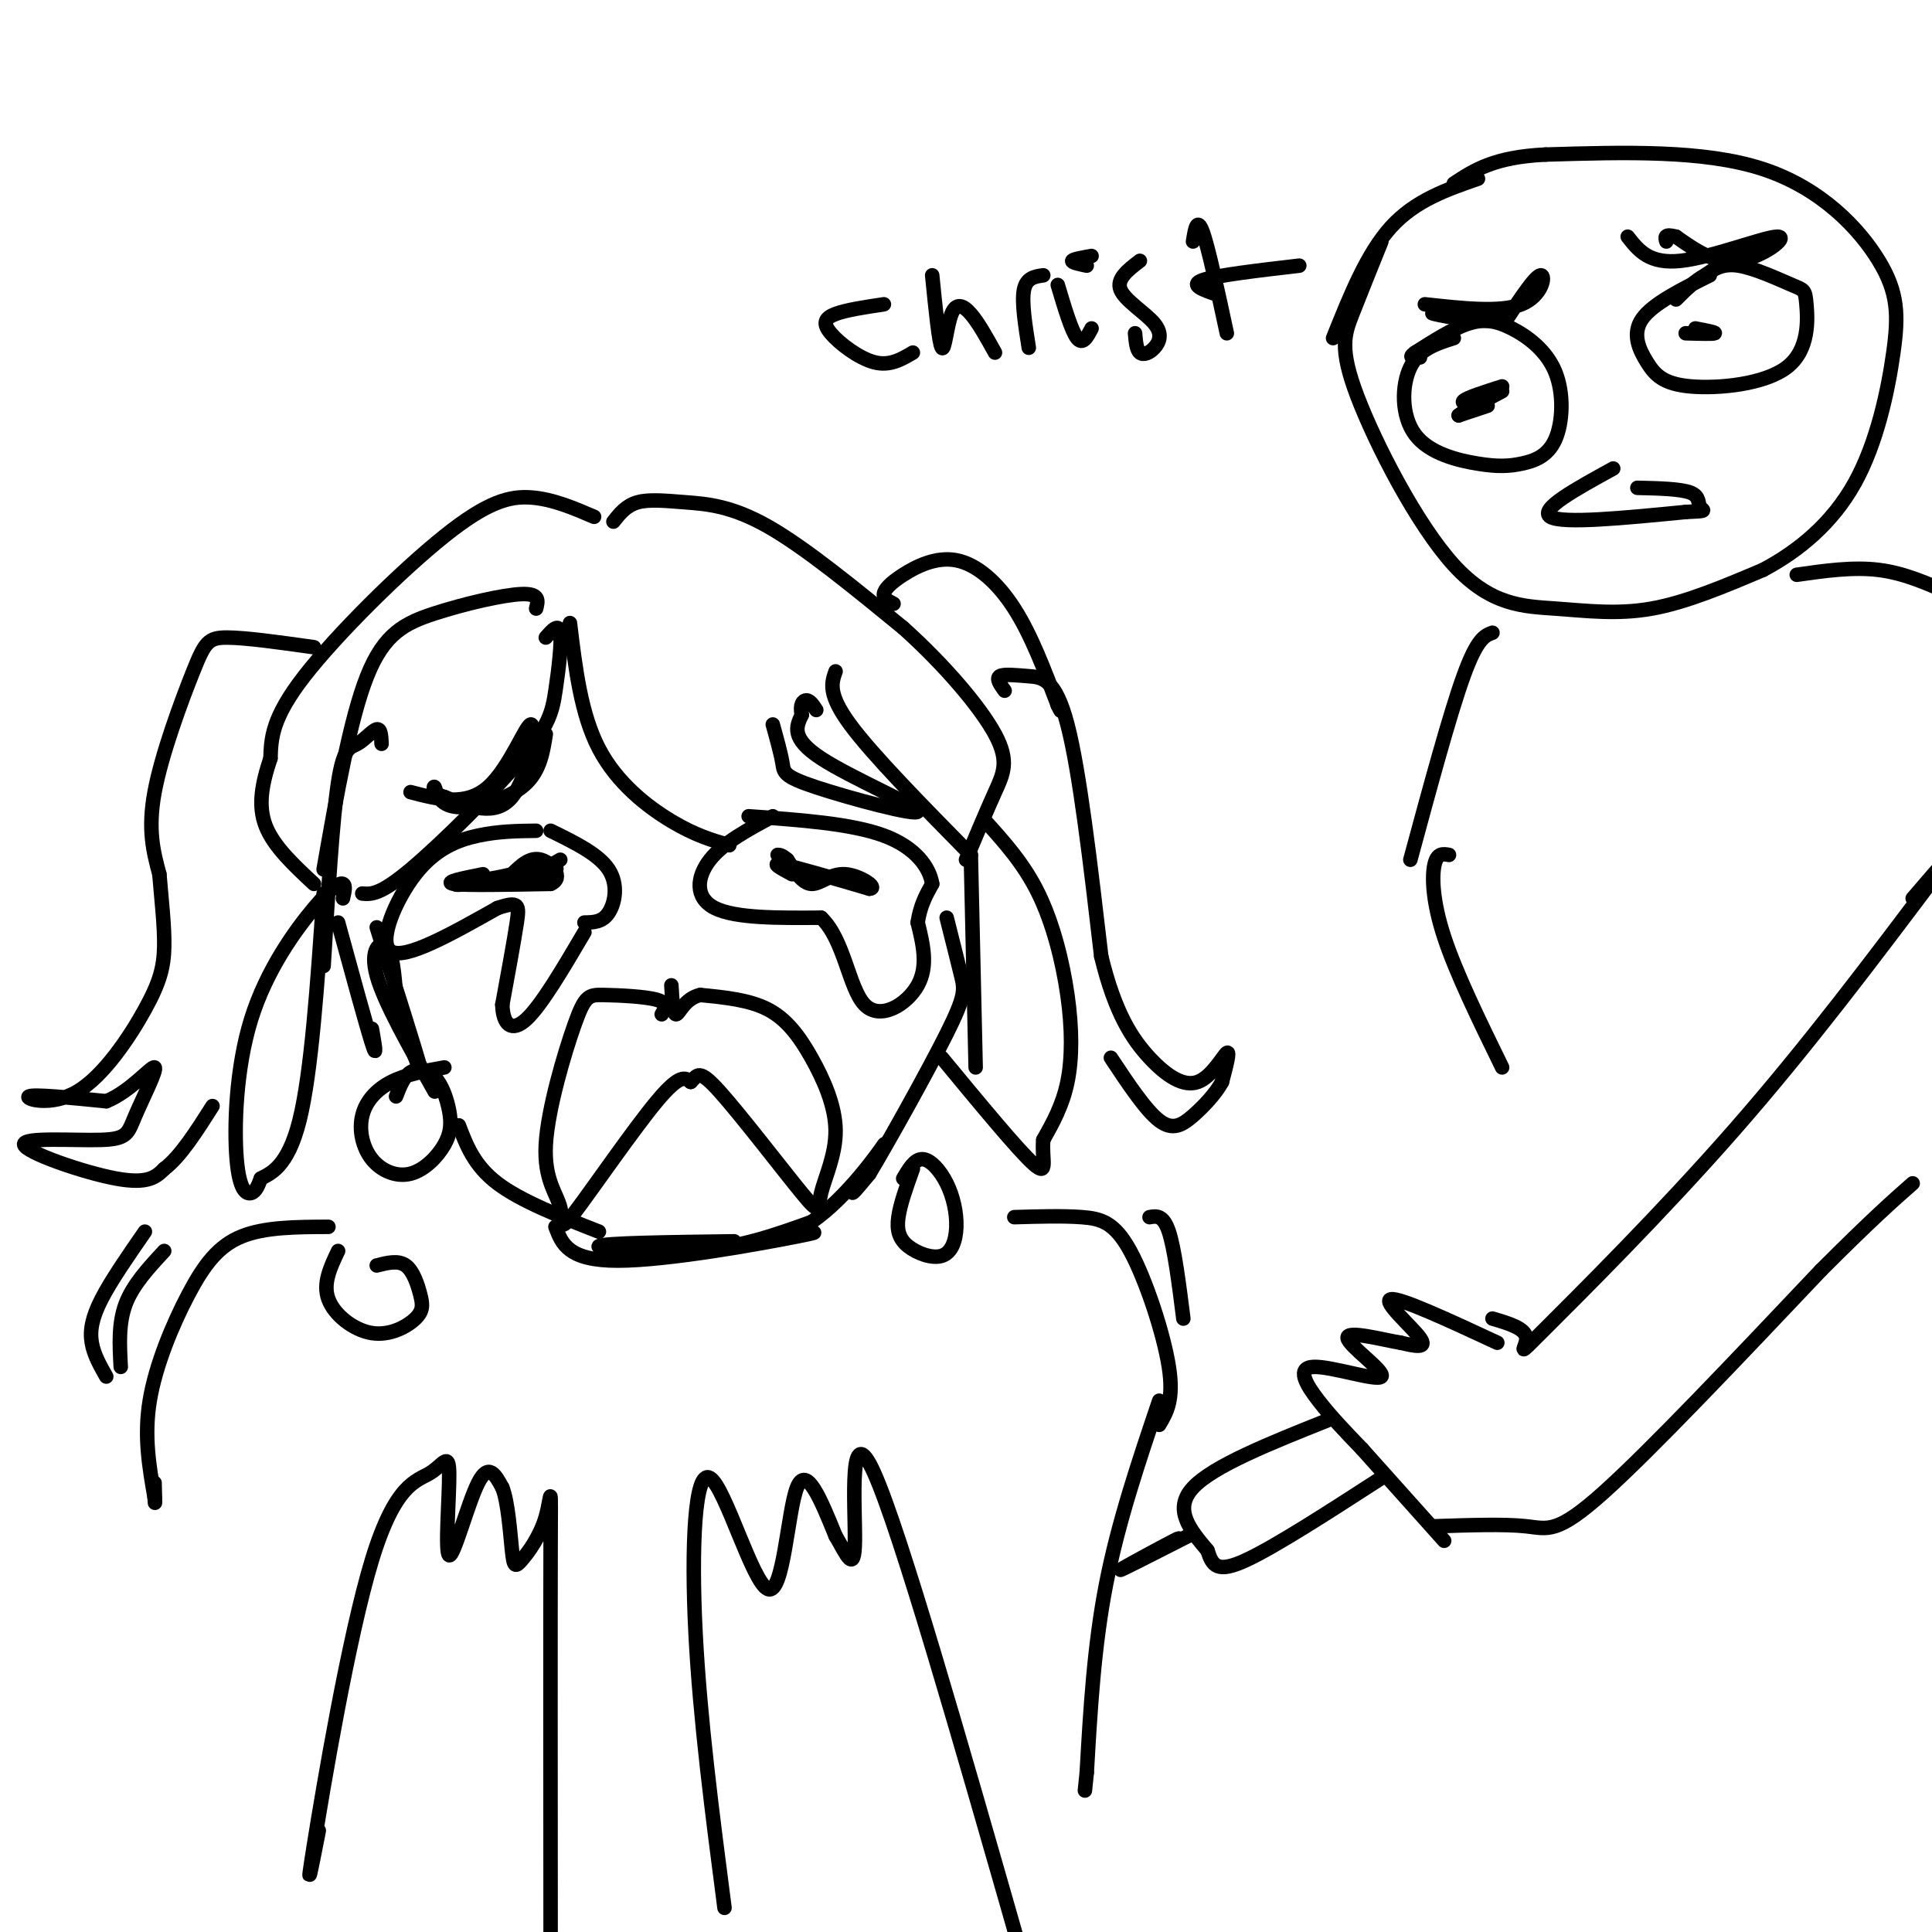 <svg viewBox='0 0 400 400' version='1.1' xmlns='http://www.w3.org/2000/svg' xmlns:xlink='http://www.w3.org/1999/xlink'><g fill='none' stroke='rgb(0,0,0)' stroke-width='3' stroke-linecap='round' stroke-linejoin='round'><path d='M111,172c-3.881,0.048 -7.762,0.095 -12,1c-4.238,0.905 -8.833,2.667 -13,8c-4.167,5.333 -7.905,14.238 -5,16c2.905,1.762 12.452,-3.619 22,-9'/><path d='M103,188c4.444,-1.489 4.556,-0.711 4,3c-0.556,3.711 -1.778,10.356 -3,17'/><path d='M104,208c0.111,4.111 1.889,5.889 5,3c3.111,-2.889 7.556,-10.444 12,-18'/><path d='M114,172c4.956,2.422 9.911,4.844 12,8c2.089,3.156 1.311,7.044 0,9c-1.311,1.956 -3.156,1.978 -5,2'/><path d='M160,169c-5.111,2.733 -10.222,5.467 -13,9c-2.778,3.533 -3.222,7.867 1,10c4.222,2.133 13.111,2.067 22,2'/><path d='M170,190c4.786,4.464 5.750,14.625 9,18c3.250,3.375 8.786,-0.036 11,-4c2.214,-3.964 1.107,-8.482 0,-13'/><path d='M190,191c0.500,-3.500 1.750,-5.750 3,-8'/><path d='M193,183c-0.511,-3.289 -3.289,-7.511 -10,-10c-6.711,-2.489 -17.356,-3.244 -28,-4'/><path d='M100,181c-4.167,0.833 -8.333,1.667 -6,2c2.333,0.333 11.167,0.167 20,0'/><path d='M114,183c2.933,-1.244 0.267,-4.356 -2,-5c-2.267,-0.644 -4.133,1.178 -6,3'/><path d='M106,181c-3.511,0.911 -9.289,1.689 -11,2c-1.711,0.311 0.644,0.156 3,0'/><path d='M98,183c4.156,-0.711 13.044,-2.489 16,-3c2.956,-0.511 -0.022,0.244 -3,1'/><path d='M111,181c0.333,-0.333 2.667,-1.667 5,-3'/><path d='M164,181c-2.333,-1.250 -4.667,-2.500 -2,-2c2.667,0.500 10.333,2.750 18,5'/><path d='M180,184c2.012,-0.083 -1.958,-2.792 -5,-3c-3.042,-0.208 -5.155,2.083 -7,2c-1.845,-0.083 -3.423,-2.542 -5,-5'/><path d='M163,178c-1.167,-1.000 -1.583,-1.000 -2,-1'/><path d='M85,164c5.708,1.494 11.417,2.988 16,-1c4.583,-3.988 8.042,-13.458 9,-13c0.958,0.458 -0.583,10.845 -4,15c-3.417,4.155 -8.708,2.077 -14,0'/><path d='M92,165c-2.654,-0.724 -2.289,-2.534 -2,-2c0.289,0.534 0.501,3.413 4,4c3.499,0.587 10.285,-1.118 14,-4c3.715,-2.882 4.357,-6.941 5,-11'/><path d='M160,150c0.842,3.040 1.684,6.080 2,8c0.316,1.920 0.105,2.721 7,5c6.895,2.279 20.895,6.037 21,5c0.105,-1.037 -13.684,-6.868 -20,-11c-6.316,-4.132 -5.158,-6.566 -4,-9'/><path d='M166,148c-0.489,-2.156 0.289,-3.044 1,-3c0.711,0.044 1.356,1.022 2,2'/><path d='M137,210c0.697,-1.152 1.394,-2.303 -1,-3c-2.394,-0.697 -7.879,-0.939 -11,-1c-3.121,-0.061 -3.878,0.059 -6,6c-2.122,5.941 -5.607,17.702 -6,25c-0.393,7.298 2.307,10.131 3,13c0.693,2.869 -0.621,5.772 3,1c3.621,-4.772 12.177,-17.221 17,-23c4.823,-5.779 5.911,-4.890 7,-4'/><path d='M143,224c1.458,-1.398 1.604,-2.894 6,2c4.396,4.894 13.043,16.177 17,21c3.957,4.823 3.223,3.185 4,0c0.777,-3.185 3.064,-7.915 3,-13c-0.064,-5.085 -2.479,-10.523 -5,-15c-2.521,-4.477 -5.149,-7.993 -9,-10c-3.851,-2.007 -8.926,-2.503 -14,-3'/><path d='M145,206c-3.244,0.689 -4.356,3.911 -5,4c-0.644,0.089 -0.822,-2.956 -1,-6'/><path d='M92,221c-3.960,0.714 -7.919,1.428 -11,3c-3.081,1.572 -5.283,4.003 -6,7c-0.717,2.997 0.050,6.562 2,9c1.950,2.438 5.084,3.749 8,3c2.916,-0.749 5.613,-3.560 7,-6c1.387,-2.440 1.465,-4.510 1,-7c-0.465,-2.490 -1.471,-5.401 -3,-7c-1.529,-1.599 -3.580,-1.885 -5,-1c-1.420,0.885 -2.210,2.943 -3,5'/><path d='M70,259c-1.603,3.371 -3.207,6.741 -2,10c1.207,3.259 5.224,6.406 9,7c3.776,0.594 7.311,-1.367 9,-3c1.689,-1.633 1.532,-2.940 1,-5c-0.532,-2.060 -1.438,-4.874 -3,-6c-1.562,-1.126 -3.781,-0.563 -6,0'/><path d='M189,242c-1.308,3.640 -2.617,7.280 -3,10c-0.383,2.720 0.159,4.518 2,6c1.841,1.482 4.982,2.646 7,2c2.018,-0.646 2.912,-3.101 3,-6c0.088,-2.899 -0.630,-6.242 -2,-9c-1.370,-2.758 -3.391,-4.931 -5,-5c-1.609,-0.069 -2.804,1.965 -4,4'/><path d='M68,254c-6.607,0.024 -13.214,0.048 -18,2c-4.786,1.952 -7.750,5.833 -11,12c-3.250,6.167 -6.786,14.619 -8,22c-1.214,7.381 -0.107,13.690 1,20'/><path d='M32,310c0.167,2.833 0.083,-0.083 0,-3'/><path d='M34,259c-3.250,3.500 -6.500,7.000 -8,11c-1.500,4.000 -1.250,8.500 -1,13'/><path d='M30,255c-3.511,5.067 -7.022,10.133 -9,14c-1.978,3.867 -2.422,6.533 -2,9c0.422,2.467 1.711,4.733 3,7'/><path d='M210,252c5.036,-0.149 10.071,-0.298 14,0c3.929,0.298 6.750,1.042 10,7c3.250,5.958 6.929,17.131 8,24c1.071,6.869 -0.464,9.435 -2,12'/><path d='M238,252c1.417,-0.250 2.833,-0.500 4,3c1.167,3.500 2.083,10.750 3,18'/><path d='M118,129c1.133,9.422 2.267,18.844 6,26c3.733,7.156 10.067,12.044 15,15c4.933,2.956 8.467,3.978 12,5'/><path d='M173,139c-0.833,2.333 -1.667,4.667 3,11c4.667,6.333 14.833,16.667 25,27'/><path d='M201,177c0.000,0.000 1.000,44.000 1,44'/><path d='M204,170c4.000,4.429 8.000,8.857 11,15c3.000,6.143 5.000,14.000 6,21c1.000,7.000 1.000,13.143 0,18c-1.000,4.857 -3.000,8.429 -5,12'/><path d='M216,236c-0.378,3.956 1.178,7.844 -2,5c-3.178,-2.844 -11.089,-12.422 -19,-22'/><path d='M113,132c1.337,-1.533 2.673,-3.065 3,-1c0.327,2.065 -0.356,7.729 -1,12c-0.644,4.271 -1.250,7.150 -7,14c-5.750,6.850 -16.643,17.671 -23,23c-6.357,5.329 -8.179,5.164 -10,5'/><path d='M79,154c-0.071,-1.595 -0.143,-3.190 -1,-3c-0.857,0.190 -2.500,2.167 -4,3c-1.500,0.833 -2.857,0.524 -4,8c-1.143,7.476 -2.071,22.738 -3,38'/><path d='M71,186c0.315,-1.356 0.630,-2.711 0,-3c-0.630,-0.289 -2.205,0.489 -6,5c-3.795,4.511 -9.811,12.756 -13,23c-3.189,10.244 -3.551,22.489 -3,29c0.551,6.511 2.015,7.289 3,7c0.985,-0.289 1.493,-1.644 2,-3'/><path d='M54,244c1.867,-1.044 5.533,-2.156 8,-12c2.467,-9.844 3.733,-28.422 5,-47'/><path d='M70,191c2.917,10.667 5.833,21.333 7,25c1.167,3.667 0.583,0.333 0,-3'/><path d='M78,192c4.083,12.917 8.167,25.833 9,29c0.833,3.167 -1.583,-3.417 -4,-10'/><path d='M82,206c-0.356,-4.356 -0.711,-8.711 -2,-10c-1.289,-1.289 -3.511,0.489 -2,6c1.511,5.511 6.756,14.756 12,24'/><path d='M95,233c1.583,4.167 3.167,8.333 8,12c4.833,3.667 12.917,6.833 21,10'/><path d='M115,254c1.311,3.511 2.622,7.022 13,7c10.378,-0.022 29.822,-3.578 37,-5c7.178,-1.422 2.089,-0.711 -3,0'/><path d='M152,257c-13.511,0.178 -27.022,0.356 -28,1c-0.978,0.644 10.578,1.756 20,1c9.422,-0.756 16.711,-3.378 24,-6'/><path d='M168,253c7.500,-5.119 14.250,-14.917 15,-16c0.750,-1.083 -4.500,6.548 -6,9c-1.500,2.452 0.750,-0.274 3,-3'/><path d='M180,243c3.869,-6.452 12.042,-21.083 16,-29c3.958,-7.917 3.702,-9.119 3,-12c-0.702,-2.881 -1.851,-7.440 -3,-12'/><path d='M111,126c0.405,-1.571 0.810,-3.143 -3,-3c-3.810,0.143 -11.833,2.000 -18,4c-6.167,2.000 -10.476,4.143 -14,13c-3.524,8.857 -6.262,24.429 -9,40'/><path d='M123,107c-4.280,-1.833 -8.560,-3.667 -13,-4c-4.440,-0.333 -9.042,0.833 -18,8c-8.958,7.167 -22.274,20.333 -29,29c-6.726,8.667 -6.863,12.833 -7,17'/><path d='M56,157c-1.756,5.222 -2.644,9.778 -1,14c1.644,4.222 5.822,8.111 10,12'/><path d='M127,108c1.321,-1.667 2.643,-3.333 5,-4c2.357,-0.667 5.750,-0.333 10,0c4.250,0.333 9.357,0.667 17,5c7.643,4.333 17.821,12.667 28,21'/><path d='M187,130c8.560,7.679 15.958,16.375 19,22c3.042,5.625 1.726,8.179 0,12c-1.726,3.821 -3.863,8.911 -6,14'/><path d='M65,134c-7.060,-0.994 -14.119,-1.988 -18,-2c-3.881,-0.012 -4.583,0.958 -7,7c-2.417,6.042 -6.548,17.155 -8,25c-1.452,7.845 -0.226,12.423 1,17'/><path d='M33,181c0.453,5.511 1.085,10.789 1,15c-0.085,4.211 -0.889,7.356 -4,13c-3.111,5.644 -8.530,13.789 -14,17c-5.470,3.211 -10.991,1.489 -10,1c0.991,-0.489 8.496,0.256 16,1'/><path d='M22,228c4.958,-1.952 9.354,-7.333 10,-7c0.646,0.333 -2.457,6.379 -4,10c-1.543,3.621 -1.527,4.816 -7,5c-5.473,0.184 -16.435,-0.643 -16,1c0.435,1.643 12.267,5.755 19,7c6.733,1.245 8.366,-0.378 10,-2'/><path d='M34,242c3.333,-2.500 6.667,-7.750 10,-13'/><path d='M208,143c-0.905,-1.256 -1.810,-2.512 -1,-3c0.810,-0.488 3.333,-0.208 6,0c2.667,0.208 5.476,0.345 8,10c2.524,9.655 4.762,28.827 7,48'/><path d='M228,198c2.841,11.764 6.442,17.174 10,21c3.558,3.826 7.073,6.069 10,5c2.927,-1.069 5.265,-5.448 6,-6c0.735,-0.552 -0.132,2.724 -1,6'/><path d='M253,224c-1.214,2.298 -3.750,5.042 -6,7c-2.250,1.958 -4.214,3.131 -7,1c-2.786,-2.131 -6.393,-7.565 -10,-13'/><path d='M185,125c-1.046,-0.531 -2.093,-1.062 -2,-2c0.093,-0.938 1.324,-2.282 4,-4c2.676,-1.718 6.797,-3.809 11,-3c4.203,0.809 8.486,4.517 12,10c3.514,5.483 6.257,12.742 9,20'/><path d='M219,146c1.333,2.833 0.167,-0.083 -1,-3'/><path d='M301,70c-3.582,1.128 -7.163,2.257 -9,6c-1.837,3.743 -1.928,10.101 1,14c2.928,3.899 8.877,5.340 13,6c4.123,0.660 6.422,0.540 9,0c2.578,-0.540 5.437,-1.501 7,-5c1.563,-3.499 1.831,-9.536 0,-14c-1.831,-4.464 -5.762,-7.356 -9,-9c-3.238,-1.644 -5.782,-2.041 -9,-1c-3.218,1.041 -7.109,3.521 -11,6'/><path d='M293,73c-1.667,1.167 -0.333,1.083 1,1'/><path d='M308,84c0.000,0.000 -6.000,2.000 -6,2'/><path d='M302,86c0.500,-0.500 4.750,-2.750 9,-5'/><path d='M295,63c7.844,0.867 15.689,1.733 20,0c4.311,-1.733 5.089,-6.067 4,-6c-1.089,0.067 -4.044,4.533 -7,9'/><path d='M312,66c-4.733,1.133 -13.067,-0.533 -15,-1c-1.933,-0.467 2.533,0.267 7,1'/><path d='M307,84c-2.333,-0.167 -4.667,-0.333 -4,-1c0.667,-0.667 4.333,-1.833 8,-3'/><path d='M354,57c-5.911,2.942 -11.822,5.884 -14,9c-2.178,3.116 -0.624,6.405 1,9c1.624,2.595 3.317,4.497 9,5c5.683,0.503 15.354,-0.393 20,-4c4.646,-3.607 4.266,-9.926 4,-13c-0.266,-3.074 -0.418,-2.905 -3,-4c-2.582,-1.095 -7.595,-3.456 -11,-4c-3.405,-0.544 -5.203,0.728 -7,2'/><path d='M353,57c-2.167,1.167 -4.083,3.083 -6,5'/><path d='M349,69c2.833,0.083 5.667,0.167 6,0c0.333,-0.167 -1.833,-0.583 -4,-1'/><path d='M337,49c2.226,2.857 4.452,5.714 11,5c6.548,-0.714 17.417,-5.000 20,-5c2.583,0.000 -3.119,4.286 -8,5c-4.881,0.714 -8.940,-2.143 -13,-5'/><path d='M347,49c-2.500,-0.667 -2.250,0.167 -2,1'/><path d='M334,97c-7.750,4.250 -15.500,8.500 -13,10c2.500,1.500 15.250,0.250 28,-1'/><path d='M349,106c5.000,-0.214 3.500,-0.250 3,-1c-0.500,-0.750 0.000,-2.214 -2,-3c-2.000,-0.786 -6.500,-0.893 -11,-1'/><path d='M310,278c-10.044,-4.667 -20.089,-9.333 -22,-9c-1.911,0.333 4.311,5.667 6,8c1.689,2.333 -1.156,1.667 -4,1'/><path d='M290,278c-3.759,-0.611 -11.156,-2.639 -11,-1c0.156,1.639 7.867,6.944 7,8c-0.867,1.056 -10.310,-2.139 -14,-2c-3.690,0.139 -1.626,3.611 1,7c2.626,3.389 5.813,6.694 9,10'/><path d='M282,300c4.333,4.833 10.667,11.917 17,19'/><path d='M309,273c3.417,1.012 6.833,2.024 7,4c0.167,1.976 -2.917,4.917 4,-2c6.917,-6.917 23.833,-23.690 39,-41c15.167,-17.310 28.583,-35.155 42,-53'/><path d='M401,181c6.167,-8.000 0.583,-1.500 -5,5'/><path d='M297,316c7.244,-0.244 14.489,-0.489 19,0c4.511,0.489 6.289,1.711 16,-7c9.711,-8.711 27.356,-27.356 45,-46'/><path d='M377,263c10.667,-10.667 14.833,-14.333 19,-18'/><path d='M309,131c-1.583,0.583 -3.167,1.167 -6,9c-2.833,7.833 -6.917,22.917 -11,38'/><path d='M372,119c5.833,-0.833 11.667,-1.667 17,-1c5.333,0.667 10.167,2.833 15,5'/><path d='M300,177c-1.222,-0.222 -2.444,-0.444 -3,2c-0.556,2.444 -0.444,7.556 2,15c2.444,7.444 7.222,17.222 12,27'/><path d='M286,50c-2.180,5.407 -4.360,10.814 -6,15c-1.640,4.186 -2.741,7.152 1,17c3.741,9.848 12.322,26.578 20,35c7.678,8.422 14.452,8.537 21,9c6.548,0.463 12.871,1.275 20,0c7.129,-1.275 15.065,-4.638 23,-8'/><path d='M365,118c7.391,-3.906 14.370,-9.671 19,-18c4.630,-8.329 6.911,-19.222 8,-27c1.089,-7.778 0.985,-12.440 -3,-19c-3.985,-6.560 -11.853,-15.017 -24,-19c-12.147,-3.983 -28.574,-3.491 -45,-3'/><path d='M320,32c-10.667,0.500 -14.833,3.250 -19,6'/><path d='M275,294c-11.917,4.750 -23.833,9.500 -28,14c-4.167,4.500 -0.583,8.750 3,13'/><path d='M250,321c1.000,3.222 2.000,4.778 8,2c6.000,-2.778 17.000,-9.889 28,-17'/><path d='M246,318c-7.200,3.667 -14.400,7.333 -14,7c0.400,-0.333 8.400,-4.667 11,-6c2.600,-1.333 -0.200,0.333 -3,2'/><path d='M240,290c-4.250,12.583 -8.500,25.167 -11,38c-2.500,12.833 -3.250,25.917 -4,39'/><path d='M225,367c-0.667,6.500 -0.333,3.250 0,0'/><path d='M66,379c-1.453,7.449 -2.906,14.898 -1,3c1.906,-11.898 7.170,-43.144 12,-59c4.830,-15.856 9.225,-16.323 12,-18c2.775,-1.677 3.929,-4.563 4,0c0.071,4.563 -0.943,16.575 0,17c0.943,0.425 3.841,-10.736 6,-15c2.159,-4.264 3.580,-1.632 5,1'/><path d='M104,308c1.182,2.879 1.637,9.575 2,13c0.363,3.425 0.633,3.578 2,2c1.367,-1.578 3.829,-4.886 5,-9c1.171,-4.114 1.049,-9.032 1,6c-0.049,15.032 -0.024,50.016 0,85'/><path d='M150,395c-2.547,-19.587 -5.094,-39.174 -6,-57c-0.906,-17.826 -0.171,-33.892 3,-32c3.171,1.892 8.777,21.740 12,23c3.223,1.260 4.064,-16.069 6,-21c1.936,-4.931 4.968,2.534 8,10'/><path d='M173,318c2.262,3.774 3.917,8.208 4,1c0.083,-7.208 -1.405,-26.060 4,-14c5.405,12.060 17.702,55.030 30,98'/><path d='M183,63c-3.893,0.583 -7.786,1.167 -10,2c-2.214,0.833 -2.750,1.917 -1,4c1.750,2.083 5.786,5.167 9,6c3.214,0.833 5.607,-0.583 8,-2'/><path d='M193,57c0.708,7.083 1.417,14.167 2,15c0.583,0.833 1.042,-4.583 2,-7c0.958,-2.417 2.417,-1.833 4,0c1.583,1.833 3.292,4.917 5,8'/><path d='M213,72c-0.750,-4.750 -1.500,-9.500 -1,-12c0.500,-2.500 2.250,-2.750 4,-3'/><path d='M219,59c1.417,4.750 2.833,9.500 4,11c1.167,1.500 2.083,-0.250 3,-2'/><path d='M225,55c-1.583,-0.333 -3.167,-0.667 -3,-1c0.167,-0.333 2.083,-0.667 4,-1'/><path d='M236,54c-2.461,1.880 -4.922,3.761 -4,6c0.922,2.239 5.226,4.837 7,7c1.774,2.163 1.016,3.890 0,5c-1.016,1.110 -2.290,1.603 -3,1c-0.710,-0.603 -0.855,-2.301 -1,-4'/><path d='M247,50c0.417,-2.583 0.833,-5.167 2,-2c1.167,3.167 3.083,12.083 5,21'/><path d='M252,61c-2.917,-1.000 -5.833,-2.000 -3,-3c2.833,-1.000 11.417,-2.000 20,-3'/><path d='M306,37c-6.500,2.250 -13.000,4.500 -18,10c-5.000,5.500 -8.500,14.250 -12,23'/></g>
</svg>